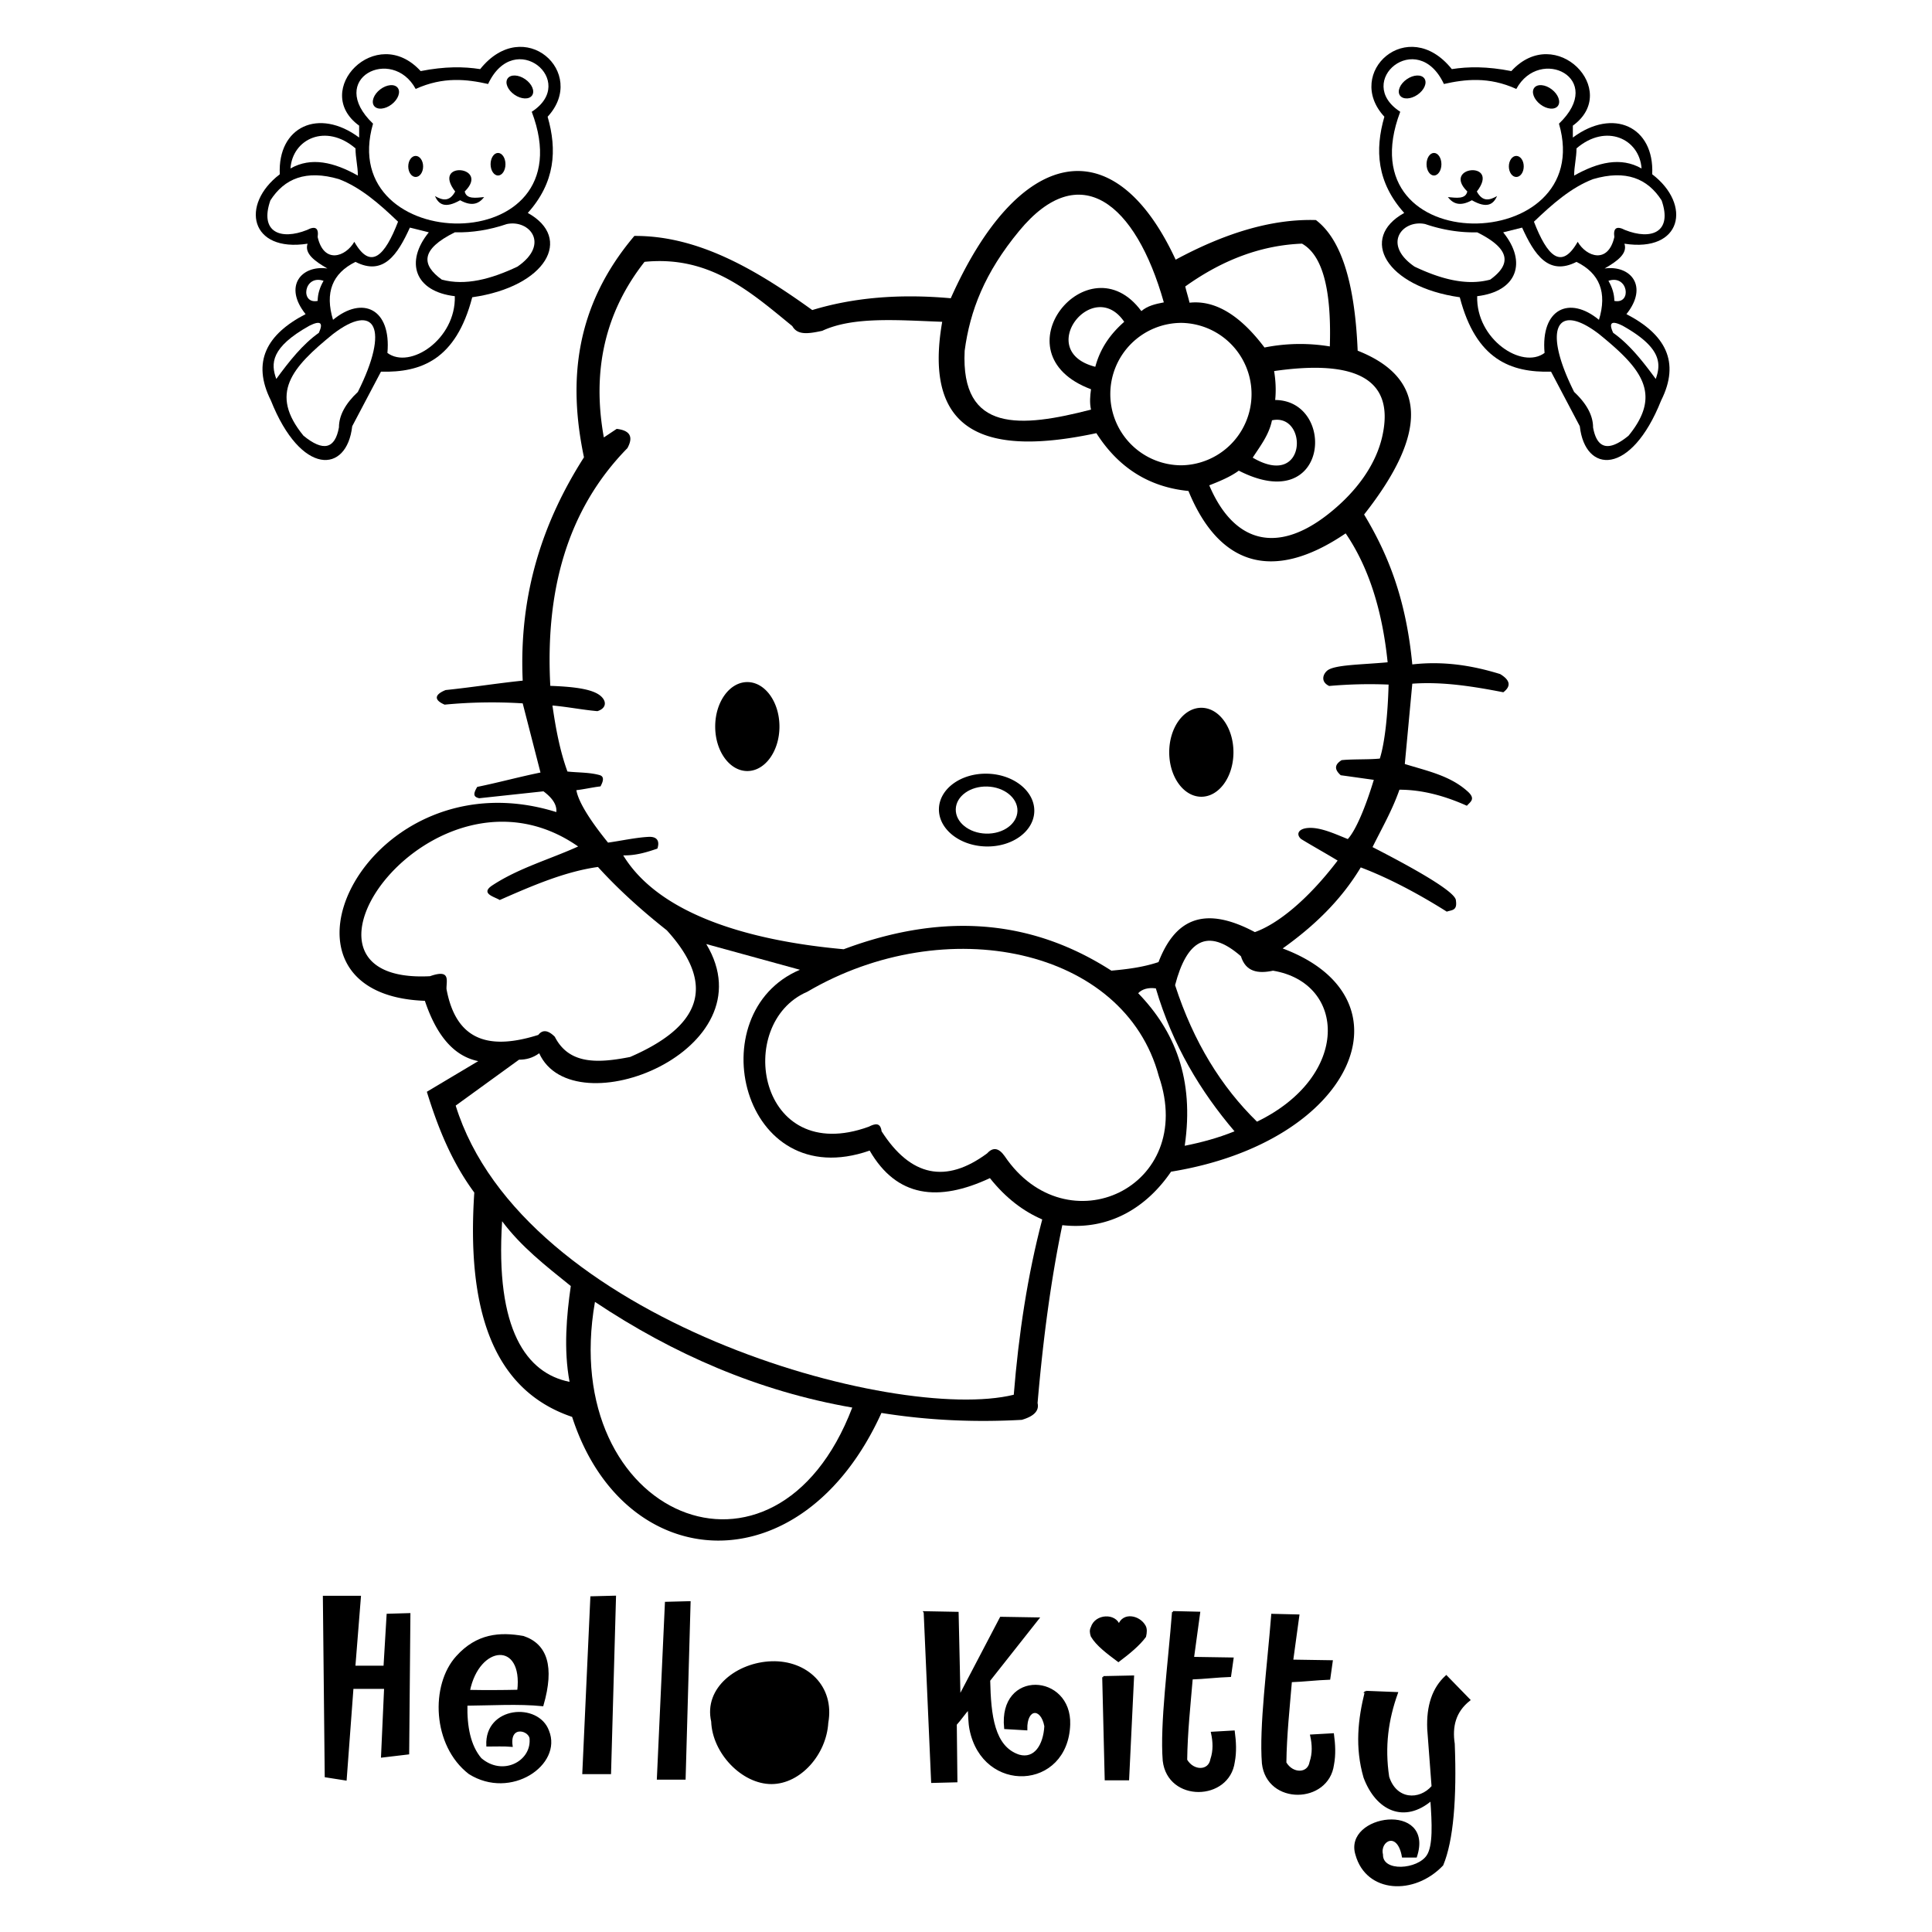 <svg xmlns="http://www.w3.org/2000/svg" width="2500" height="2500" viewBox="0 0 192.744 192.744"><path fill="#fff" d="M0 0h192.744v192.744H0z"/><path d="M54.633 11.645c4.058-4.388-2.341-10.227-6.729-4.75-1.633-.255-3.513-.28-5.938.197-4.437-4.849-10.969 1.946-6.136 5.443v1.188c-4.024-3.002-8.148-1.088-7.917 3.662-3.973 3.035-2.968 7.818 2.771 6.927-.333.99.724 1.749 1.979 2.474-2.573-.363-4.421 1.748-2.177 4.553-3.876 2.004-5.393 4.758-3.464 8.61 3.002 7.554 7.587 7.323 8.115 2.573l2.87-5.443c4.002.102 7.482-1.184 9.105-7.423 7.408-1.056 10.08-5.905 5.542-8.412 2.738-3.051 2.936-6.284 1.979-9.599z"/><path d="M53.049 11.15c4.685-3.035-1.715-8.412-4.354-2.771-2.099-.469-4.465-.759-7.225.495-2.343-4.316-8.974-1.057-4.255 3.464-3.829 13.217 21.497 13.739 15.834-1.188zM37.928 8.921c.648-.5 1.433-.572 1.749-.161.317.411.047 1.151-.603 1.651-.648.5-1.434.572-1.75.161-.315-.411-.045-1.151.604-1.651zm14.468-1.019c.675.466.982 1.19.688 1.617-.295.428-1.081.396-1.756-.069s-.982-1.19-.687-1.617 1.081-.396 1.755.069zm-6.034 11.201c.171.802 1.127.629 1.938.559-.515.66-1.209.971-2.397.316-1.519.862-2.141.407-2.513-.417.724.406 1.432.626 2.021-.454-2.407-3.108 3.54-2.552.951-.004zm-4.892-3.549c.411 0 .742.471.742 1.051 0 .581-.332 1.051-.742 1.051-.409 0-.741-.47-.741-1.051 0-.58.332-1.051.741-1.051zm8.215-.296c.41 0 .742.503.742 1.125s-.332 1.125-.742 1.125-.742-.504-.742-1.125c0-.622.332-1.125.742-1.125z" fill="#fff"/><path d="M35.466 14.804c0 .944.235 1.77.235 2.713-2.378-1.336-4.659-1.887-6.723-.708.206-2.968 3.545-4.531 6.488-2.005zM39.711 22.117c-1.847-1.771-3.734-3.423-5.897-4.246-3.283-.964-5.445-.059-6.841 2.123-1.106 3.176 1.033 3.995 3.657 2.949.832-.434 1.186-.198 1.062.708.626 2.723 2.79 1.972 3.656.472 1.631 2.87 3.047 1.415 4.363-2.006zM32.28 28.015c-1.966-.671-2.377 2.365-.589 2.005.005-.669.202-1.338.589-2.005z" fill="#fff"/><path d="M35.466 26.127c2.795 1.426 4.208-.741 5.425-3.42l1.888.472c-2.398 2.948-1.416 5.897 2.595 6.37.118 4.306-4.482 7.333-6.724 5.661.393-4.404-2.477-5.74-5.426-3.303-.826-2.713-.078-4.639 2.242-5.78zM31.809 33.205c.472-1.022.158-1.258-.944-.708-3.864 2.164-3.859 3.775-3.302 5.308 1.296-1.77 2.633-3.462 4.246-4.6z" fill="#fff"/><path d="M33.814 42.641c0-1.18.629-2.359 1.887-3.539 3.205-6.39 1.711-8.985-2.477-5.779-4.159 3.379-6.386 5.938-2.949 10.144 1.966 1.612 3.146 1.336 3.539-.826zM44.076 27.896c-2.021-1.458-2.168-3.002 1.298-4.718 1.729.04 3.46-.236 5.189-.826 2.249-.477 4.338 1.997 1.062 4.247-2.654 1.259-5.21 1.927-7.549 1.297z" fill="#fff"/><path d="M138.11 11.645c-4.059-4.388 2.343-10.227 6.729-4.75 1.634-.255 3.515-.28 5.938.197 4.437-4.849 10.97 1.946 6.136 5.443v1.188c4.024-3.002 8.147-1.088 7.918 3.662 3.974 3.035 2.97 7.818-2.771 6.927.334.99-.724 1.749-1.979 2.474 2.571-.363 4.42 1.748 2.179 4.553 3.875 2.004 5.393 4.758 3.463 8.61-3.002 7.554-7.588 7.323-8.115 2.573-.957-1.814-1.914-3.628-2.869-5.443-4.002.102-7.482-1.184-9.105-7.423-7.408-1.056-10.08-5.905-5.543-8.412-2.738-3.051-2.938-6.284-1.981-9.599z"/><path d="M139.694 11.15c-4.686-3.035 1.716-8.412 4.355-2.771 2.1-.469 4.465-.759 7.225.495 2.344-4.316 8.975-1.057 4.256 3.464 3.828 13.217-21.5 13.739-15.836-1.188zm15.121-2.229c-.647-.5-1.434-.572-1.75-.161-.315.411-.047 1.151.603 1.651s1.435.572 1.75.161c.315-.411.047-1.151-.603-1.651zm-14.466-1.019c-.674.466-.982 1.19-.688 1.617.295.428 1.081.396 1.756-.069.677-.466.981-1.19.688-1.617-.295-.427-1.084-.396-1.756.069zm6.035 11.201c-.173.802-1.128.629-1.939.559.515.66 1.209.971 2.396.316 1.52.862 2.141.407 2.514-.417-.725.406-1.432.626-2.02-.454 2.404-3.108-3.542-2.552-.951-.004zm4.888-3.549c-.41 0-.742.471-.742 1.051 0 .581.332 1.051.742 1.051s.742-.47.742-1.051c.003-.58-.329-1.051-.742-1.051zm-8.212-.296c-.41 0-.742.503-.742 1.125s.332 1.125.742 1.125.742-.504.742-1.125c0-.622-.332-1.125-.742-1.125z" fill="#fff"/><path d="M157.278 14.804c0 .944-.235 1.77-.235 2.713 2.379-1.336 4.66-1.887 6.726-.708-.207-2.968-3.547-4.531-6.491-2.005zM153.032 22.117c1.847-1.771 3.734-3.423 5.896-4.246 3.283-.964 5.445-.059 6.842 2.123 1.107 3.176-1.033 3.995-3.656 2.949-.832-.434-1.186-.198-1.061.708-.627 2.723-2.789 1.972-3.656.472-1.63 2.87-3.046 1.415-4.365-2.006zM160.463 28.015c1.968-.671 2.38 2.365.591 2.005-.005-.669-.201-1.338-.591-2.005z" fill="#fff"/><path d="M157.278 26.127c-2.797 1.426-4.209-.741-5.426-3.42l-1.889.472c2.398 2.948 1.416 5.897-2.594 6.37-.119 4.306 4.482 7.333 6.723 5.661-.393-4.404 2.477-5.74 5.426-3.303.829-2.713.081-4.639-2.24-5.78z" fill="#fff"/><path d="M94.852 29.755c-5.119-.462-9.725-.069-13.818 1.178-5.646-4.07-11.413-7.435-17.747-7.395-5.906 6.977-6.642 14.424-5.028 22.085-4.051 6.343-6.505 13.545-6.112 22.281-2.564.263-5.127.677-7.69.938-1.138.46-1.171.996-.099 1.456a49.299 49.299 0 0 1 7.789-.128l1.774 6.901c-2.103.427-4.207 1.005-6.31 1.433-.437.729-.371 1.005.198 1.131l6.408-.689c.93.689 1.356 1.38 1.282 2.07-18.81-5.867-30.491 18.208-13.112 18.83 1.114 3.324 2.801 5.507 5.324 6.017a6914.08 6914.08 0 0 0-5.127 3.057c1.087 3.516 2.438 6.941 4.733 10.055-.755 11.379 1.668 19.648 9.761 22.381 5.137 15.922 22.906 17.111 30.858-.395 4.667.748 9.334.947 14 .689 1.229-.357 1.754-.916 1.576-1.676.539-6.291 1.323-12.259 2.467-17.746 4.789.534 8.473-1.851 10.85-5.336 18.275-2.966 24.416-17.304 11.135-22.27 3.037-2.168 5.758-4.712 7.789-8.085 2.881 1.087 5.904 2.722 8.584 4.413.488-.179 1.064-.07.91-1.107.021-.973-5.488-3.88-8.318-5.333.92-1.858 1.965-3.666 2.684-5.725 2.242 0 4.486.597 6.73 1.602.321-.391.967-.676 0-1.495-1.742-1.534-4.021-1.995-6.195-2.671.25-2.671.5-5.341.748-8.012 3.026-.22 6.053.267 9.08.854.799-.605.69-1.21-.32-1.816-2.744-.848-5.613-1.319-8.76-.961-.646-6.778-2.551-11.197-4.808-14.956 6.449-8.182 6.235-13.629-.642-16.343-.301-7.249-1.815-11.251-4.166-13.033-4.483-.135-9.17 1.354-13.993 3.953-6.197-13.367-15.725-11.188-22.435 3.848z"/><path d="M160.937 33.205c-.474-1.022-.158-1.258.942-.708 3.865 2.164 3.858 3.775 3.304 5.308-1.297-1.77-2.634-3.462-4.246-4.6zM158.931 42.641c0-1.18-.629-2.359-1.888-3.539-3.205-6.39-1.711-8.985 2.478-5.779 4.16 3.379 6.387 5.938 2.949 10.144-1.968 1.612-3.147 1.336-3.539-.826zM148.668 27.896c2.021-1.458 2.168-3.002-1.297-4.718-1.729.04-3.461-.236-5.188-.826-2.25-.477-4.338 1.997-1.062 4.247 2.651 1.259 5.207 1.927 7.547 1.297zM93.998 32.105c-4.545-.173-8.905-.53-11.964.897-1.485.326-2.483.425-2.991-.47-4.188-3.419-8.229-7.059-14.742-6.41-3.917 4.985-5.271 10.825-4.059 17.519l1.281-.854c1.333.153 1.689.793 1.068 1.923-6.044 6.165-8.198 14.274-7.69 23.715 2.769.096 4.435.395 5.127 1.105.536.55.38 1.167-.427 1.417-1.496-.128-2.991-.434-4.487-.562.307 2.136.717 4.449 1.496 6.585 1.068.119 2.168.07 3.204.356.49.136.382.602.092 1.129-.743.081-1.662.295-2.405.376.207 1.2 1.422 3.091 3.161 5.232 1.271-.176 2.753-.505 4.036-.573.958-.05 1.105.521.885 1.17-.938.321-2.117.708-3.409.675 3.547 5.817 12.358 8.498 21.997 9.366 10.516-3.93 19.229-2.672 26.705 2.136 1.566-.143 3.135-.332 4.701-.854 1.541-3.989 4.271-5.841 9.613-2.991 2.24-.793 5.25-3.186 8.258-7.136-1.098-.674-2.547-1.476-3.643-2.15-.521-.454-.312-1.042.737-1.107 1.228-.076 2.696.623 3.92 1.11.812-.886 1.783-3.226 2.595-5.907-.896-.122-2.402-.339-3.299-.46-.558-.502-.72-1.004.088-1.505 1.057-.118 2.754-.043 3.811-.16.504-1.59.797-4.425.875-7.381a45.634 45.634 0 0 0-5.926.14c-.84-.394-.662-1.122-.215-1.517.686-.605 3.312-.597 6.045-.846-.541-5.284-1.938-9.571-4.188-12.861-7.416 5.04-12.707 3.032-15.683-4.23-3.916-.385-6.979-2.308-9.186-5.768-10.659 2.279-17.368.286-15.381-11.109zM74.556 68.047c1.77 0 3.205 1.987 3.205 4.437s-1.435 4.438-3.205 4.438-3.205-1.987-3.205-4.438c0-2.451 1.436-4.437 3.205-4.437zm45.295 2.564c1.77 0 3.203 1.987 3.203 4.438 0 2.451-1.435 4.437-3.203 4.437-1.77 0-3.205-1.987-3.205-4.437s1.434-4.438 3.205-4.438zM93.672 80.684c.051-2.004 2.221-3.57 4.849-3.497 2.627.073 4.715 1.759 4.664 3.763s-2.222 3.57-4.849 3.496c-2.626-.073-4.714-1.759-4.664-3.762z" fill="#fff"/><path d="M95.351 80.73c.032-1.297 1.437-2.31 3.134-2.263 1.699.048 3.052 1.138 3.021 2.435-.032 1.297-1.438 2.31-3.137 2.263-1.7-.047-3.051-1.137-3.018-2.435zM113.866 31.037c.609-.525 1.39-.709 2.242-.87-2.812-9.953-8.391-14.435-14.42-7.142-3.463 4.187-4.917 7.976-5.449 11.964-.417 8.227 5.632 7.678 12.605 5.875-.152-.677-.092-1.354 0-2.03-9.568-3.586-.236-14.926 5.022-7.797z" fill="#fff"/><path d="M112.157 32.105c-3.122-4.588-8.997 2.93-2.885 4.487.519-1.94 1.581-3.337 2.885-4.487zM118.674 30.199c-.144-.605-.284-1.013-.428-1.619 3.881-2.779 7.765-4.122 11.646-4.273 1.912 1.077 2.969 4.183 2.776 10.255a18.12 18.12 0 0 0-6.517.107c-2.36-3.133-4.854-4.755-7.477-4.47zM127.112 37.019c.144.909.209 1.854.105 2.885 6.119.049 5.4 11.667-3.631 7.05-.844.626-1.979 1.084-2.945 1.465 2.4 5.658 6.676 6.929 11.812 2.914 2.903-2.269 4.817-4.994 5.448-7.797 1.409-6.26-3.509-7.566-10.789-6.517z" fill="#fff"/><path d="M126.897 41.933c3.607-.787 3.545 6.935-1.922 3.724.779-1.196 1.633-2.284 1.922-3.724zM117.873 32.212a7.105 7.105 0 0 1 0 14.208 7.103 7.103 0 0 1-7.104-7.104 7.103 7.103 0 0 1 7.104-7.104zM57.678 84.448C43.295 74.417 26.301 98.25 42.897 97.39c2.113-.747 1.62.463 1.648 1.28.992 5.373 4.502 6.045 9.158 4.578.427-.549.977-.488 1.648.185 1.431 2.815 4.362 2.631 7.509 2.016 6.83-2.953 8.798-6.998 3.663-12.638-2.518-1.992-4.839-4.083-6.868-6.318-3.266.452-6.532 1.858-9.799 3.296-.515-.326-1.993-.637-.732-1.465 2.616-1.72 5.703-2.584 8.554-3.876z" fill="#fff"/><path d="M70.461 94.183c3.113.854 6.228 1.709 9.341 2.565-10.147 4.308-5.809 22.51 6.959 18.039 2.702 4.678 6.853 5.151 11.996 2.748 1.611 2.021 3.365 3.319 5.221 4.121-1.465 5.569-2.352 11.432-2.84 17.489-11.783 2.902-49.024-7.414-55.677-28.846l6.318-4.58c.672 0 1.344-.152 2.015-.641 3.39 7.504 23.048-.295 16.667-10.895z" fill="#fff"/><path d="M80.535 98.944c-7.318 3.158-4.922 17.476 6.136 13.462.611-.308 1.161-.462 1.282.459 2.899 4.518 6.41 5.25 10.532 2.196.58-.641 1.158-.551 1.74.275 6.182 9.16 19.215 3.145 15.385-7.967-3.418-12.813-21.281-16.522-35.075-8.425zM115.31 98.604c-.758-.099-1.347.062-1.763.479 3.64 3.758 5.621 8.56 4.646 15.224 1.656-.332 3.312-.771 4.968-1.443-3.39-3.979-6.17-8.573-7.851-14.26zM117.231 98.283c1.148-4.407 3.199-5.827 6.568-2.885.48 1.557 1.699 1.764 3.205 1.442 7.326 1.22 7.754 10.533-1.602 15.062-3.549-3.464-6.329-7.935-8.171-13.619zM85.025 140.424c-7.666 20.103-29.412 10.854-25.67-10.543 7.808 5.211 16.324 8.92 25.67 10.543zM56.945 128.301c-2.558-2.061-4.944-3.916-6.852-6.465-.699 10.828 2.43 15.17 6.729 16.022-.609-3.245-.294-6.653.123-9.557z" fill="#fff"/><path stroke="#000" stroke-width=".216" stroke-miterlimit="2.613" d="M32.319 159.312h3.58l-.556 6.973h3.024l.309-5.184 2.16-.062-.123 13.887-2.592.307.308-6.85h-3.271l-.679 9.136-1.975-.31zM46.525 170.058c2.54-.021 5.18-.191 7.591.049 1.113-3.854.369-6.021-1.913-6.789-2.336-.414-4.599-.248-6.604 1.975-2.57 2.822-2.375 8.818 1.234 11.604 4.126 2.59 9.175-.903 7.838-4.196-1.01-2.791-6.231-2.367-6.048 1.434.802.002 1.604-.041 2.407.027-.311-2.261 1.984-1.615 1.914-.599.103 2.263-2.812 3.789-5 1.914-1.104-1.301-1.468-3.223-1.419-5.419zm.247-1.361c.958-4.75 5.54-5.101 4.938-.013-1.647.037-3.293.044-4.938.013zM58.201 176.89h2.653l.494-17.591-2.345.061zM92.257 160.849l3.271.062.186 8.393c1.379-2.633 2.758-5.266 4.135-7.899l3.703.062-4.875 6.172c.077 3.48.418 6.681 2.977 7.517 1.598.447 2.535-1.035 2.641-2.949-.365-1.992-1.965-1.889-1.914.309l-2.098-.123c-.594-5.758 6.537-5.33 6.377-.356-.209 6.463-8.564 6.862-9.834.479-.128-.646-.13-1.436-.171-2.094-.453.492-.857 1.107-1.31 1.6l.062 5.681-2.407.061c-.25-5.643-.496-11.281-.743-16.915zM110.069 167.322l2.963-.062c-.163 3.416-.327 6.83-.493 10.246h-2.222c-.084-3.396-.166-6.789-.248-10.184zM117.032 160.836l2.593.062-.616 4.506c1.314.021 2.633.043 3.95.062-.082.617-.166 1.111-.248 1.729-1.274.041-2.551.205-3.825.246-.224 2.696-.521 5.356-.556 8.146.711 1.215 2.315 1.195 2.528-.062.297-.885.256-1.77.062-2.653l2.16-.123c.133 1.008.193 2.017 0 3.022-.518 3.822-6.508 3.949-6.975-.123-.288-3.64.529-9.674.927-14.812zM136.263 168.791l3.086.123c-.943 2.639-1.324 5.31-.865 8.362.752 2.378 3.141 2.462 4.443.957-.145-1.913-.287-3.827-.433-5.739-.097-2.32.502-4.068 1.79-5.246l2.283 2.346c-1.451 1.148-1.805 2.662-1.543 4.382.213 5.446-.133 9.645-1.141 12.065-2.83 2.971-7.512 2.724-8.551-1.019-1.232-3.907 7.682-5.184 5.926.185h-1.295c-.479-2.705-2.439-1.631-2.1-.185-.027 1.892 3.617 1.595 4.568.123.646-.977.541-3.242.369-5.617-2.707 2.314-5.455 1.029-6.666-2.221-.863-2.983-.556-5.781.129-8.516zM65.64 177.438h2.653l.495-17.589-2.346.061zM76.977 165.842c3.471-.11 6.196 2.414 5.549 6.019-.187 3.135-2.727 6.006-5.549 6.018-2.9.01-5.813-3.025-5.918-6.141-.764-3.326 2.56-5.791 5.918-5.896zm-.065 2.037c2.295-.071 4.097 1.599 3.668 3.979-.123 2.072-1.803 3.972-3.668 3.978-1.918.008-3.844-1.998-3.913-4.06-.504-2.196 1.692-3.827 3.913-3.897zM126.929 161.11l2.592.062c-.205 1.502-.41 3.004-.617 4.506l3.949.062c-.08.616-.164 1.11-.246 1.729-1.275.041-2.551.205-3.826.246-.223 2.697-.52 5.357-.555 8.146.711 1.216 2.317 1.195 2.528-.062.298-.883.257-1.768.062-2.651.72-.041 1.439-.084 2.16-.123.133 1.008.193 2.016 0 3.022-.518 3.822-6.508 3.949-6.975-.123-.288-3.641.525-9.678.928-14.814zM111.631 162.192c-.353-1.172-2.321-1.086-2.704.181-.138.256-.105.543 0 .848.521.892 1.592 1.681 2.651 2.474 1.079-.812 2.056-1.625 2.651-2.437.094-.405.111-.768-.037-1.028-.528-.974-2.157-1.334-2.561-.038z"/></svg>